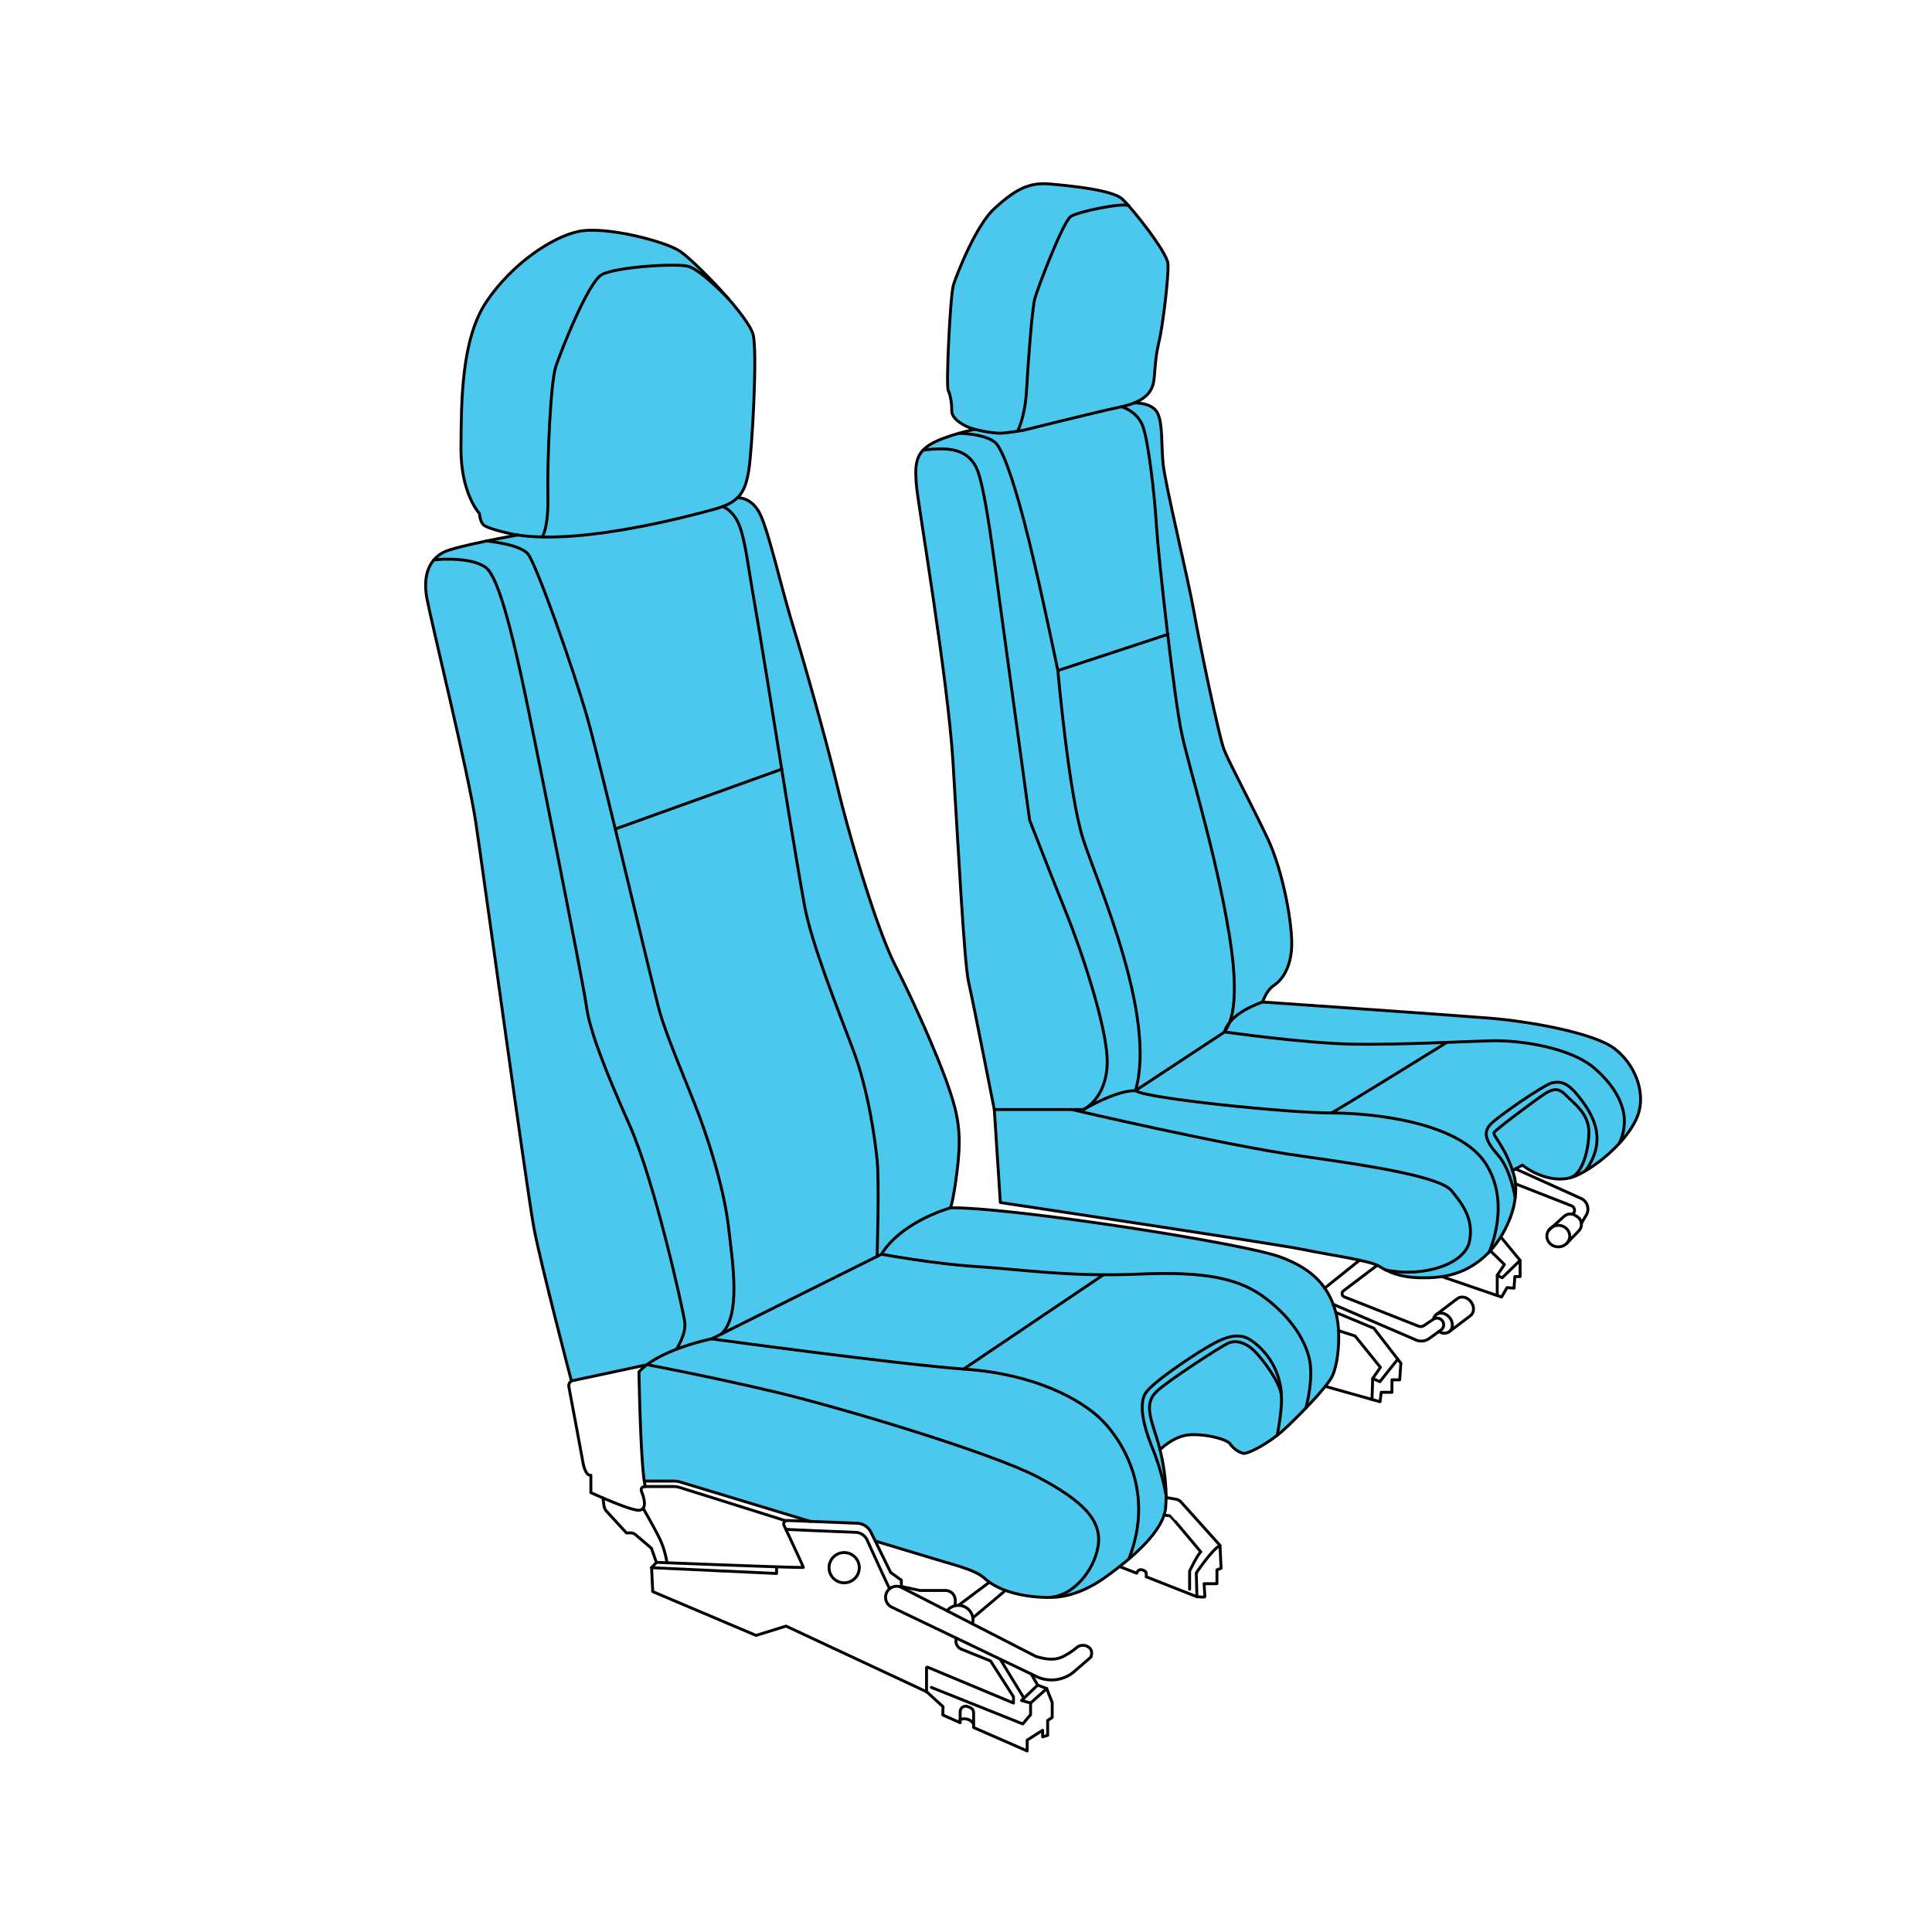 <svg viewBox="0 0 1000 1000" xmlns="http://www.w3.org/2000/svg"><defs><style>.cls-1{fill:#4cc8ef;}.cls-2{fill:none;stroke:#000;stroke-linecap:round;stroke-linejoin:round;stroke-width:1.5px;}</style></defs><g id="A19"><path d="M268.52,137.26s-13.76,13-17.49,20.06-8.08,18.9-9.14,25.15-3.4,30.66-3.31,35.26.09,20.45.5,23.49,2.07,9.51,3.19,13.85a24.71,24.71,0,0,0,3.79,7.84l2.11,2.85s-.14,5,2.55,6.26,16.51,4.79,16.51,4.79-14.93,3-20.21,4.21-16,3.41-18.68,5.5-5.77,5.12-6.65,8.11A39.78,39.78,0,0,0,221,310c.88,6.65,9.31,41,9.31,41s8.89,38.63,11.13,49.51,6.53,37,7.32,42.58S254.35,483,254.35,483l5.29,37.7,4.57,32.53,4.31,32.14L274.44,624l1.66,10.38,5.6,25,5.9,23.76,8.12,31.58L335,706.37l-4.3,4,2.73,55.75,16.44.46,68,20.42,22.5,1.27s7.56-.69,9.85,3.77a49.5,49.5,0,0,0,3.21,5.73s46.52,13.52,49.26,15a55,55,0,0,1,7.4,4.65,32.78,32.78,0,0,0,11.32,6.17c5.54,1.55,11.07,3.74,19.53,3.26s15-1.31,20.56-4.24,18.46-12,21.17-14.32,10-8.41,13.24-12.87,7.43-9.77,7.45-15.94,0-13.18-.86-18.38-2.28-11.52-2.28-11.52,6.45-4.66,11.79-5.82,13.85-.82,17.59.37,5.78,1.7,7.11,3.28,3.6,6.37,7.85,4.78,13.61-6.87,16.56-9.32S677,728,681.26,723.09s8.4-9.33,9.47-13.83,3.43-14.16,2.06-21-3.07-15.63-6.81-21.11S669.32,652.47,661.29,650s-64.46-12.72-74.15-14.48-56.44-8-65.64-8.61S492,625.65,492,625.17s3.19-15.63,3.76-22.1,1.66-17.1-.61-25.87a269.82,269.82,0,0,0-10.27-30.55c-3.43-8.17-15-33.82-15-33.82l-10.45-22S452,471,449.76,464.2s-11.92-40-11.92-40-8.69-34.16-10.35-40.33-7.31-26.7-9.45-34.11-12-41.26-12-41.26-9.4-33.85-9.51-34.2-2.44-8.16-4.55-10.68-4.11-4.43-5.58-5.12a20,20,0,0,0-4.3-1.07,28.67,28.67,0,0,0,5.38-13.8c.95-8.38,3.16-35.2,2.9-42.45s.49-16,.1-21.13.16-6.89-2.68-11.22S365.27,142,365.27,142s-10.11-9.79-12.29-11.23-12.13-7-26.05-9.13-23.78-3.66-30.54-1.06-14.12,5.4-16.74,8.18S268.52,137.26,268.52,137.26Z" class="cls-1"></path><path d="M513,109.65s-6.47,8.69-8.75,13.13-10.67,23.64-11,25.58-2.06,24-2.26,28.47-.58,24.46-.58,24.46a23.07,23.07,0,0,1,1.92,6.85c.25,3.33-.09,6.76,2.18,8.66s9,5.12,9,5.12-13.18,3.77-17.34,5.78-8.62,3.82-10.11,7.48-2,8.94-1.67,17,5.17,34.69,5.17,34.69l6.12,41.46s5.8,39.66,5.87,46.62,3.52,50.2,3.52,50.2l2.27,37.65L499.71,495s1.18,11.28,1.64,13.34,6.26,30.49,6.26,30.49l7,35.51,3.13,48.13,59.26,9,77.3,11.94s46.58,8,52,9.54a59.46,59.46,0,0,1,7.27,2.42A100.31,100.31,0,0,0,724.27,660c3.94,1.28,16.16,2.19,22.56.69s12-3.18,16.79-6.29,11.36-11.72,13.9-15.28,6.28-10.41,6.9-15.4.69-11,0-13-1.53-4.82-1.53-4.82l4.71-2.6s8.7,5.6,13.93,6.29,11.27,1.58,18.47-3.17,15.41-11.2,18.81-15.32,7.83-9.45,9-13.81a40.63,40.63,0,0,0,.53-15.35c-.83-5-7.68-15.79-12.57-19.12s-14.87-7.14-25.63-9.58-18.88-4.31-30.33-5.68-38.35-2.83-38.35-2.83l-39.91-2.84-37-2.54-10.86-.72a24.57,24.57,0,0,1,5.77-8.61c4.26-4.16,7-8.6,8.27-13.33s.93-13.81,0-20.17-2.86-17.18-4.91-24a155.61,155.61,0,0,0-7.61-20.6c-2.65-5.48-11.65-23.81-11.65-23.81s-9.49-17.9-10.71-22.55-7.17-30.79-7.17-30.79S619.5,325,619.35,324.2s-5.62-28-7.43-36.15-9.83-47.71-9.83-47.71-.49-10.15-.87-16.62-1.2-10.49-4.66-12.84-8.64-2.74-8.64-2.74,7.4-4.19,8.69-8.55,2.13-15.35,3.67-24.45,3.74-25.6,4.3-31.17.51-7.41-2.69-13.68-17.72-24.87-17.72-24.87a21,21,0,0,0-8.11-4.93c-4.64-1.35-23.3-4.83-30.61-5.08s-13.65.2-17.93,2.86S513.34,108,513,109.65Z" class="cls-1"></path><path d="M260.5,275.35s-7.43-1.76-9.78-3.33-2.55-6.26-2.55-6.26-9.78-10.17-9.58-34.24.19-56.15,13.3-75.52,33.65-33.26,47.54-36.2,44.81,5.09,52.44,10.18,35.8,33.85,38,43.43-.59,59.68-2.35,70.24-4.5,16.24-17.22,19.76S293,284.54,260.5,275.35Z" class="cls-2"></path><path d="M280.64,277.94s3.34-4.35,2.95-21.77,1.37-58.5,4.11-66.52,16.63-43.63,23.87-47.54,37.78-5.88,44.41-4.31,21,16.76,21,16.76" class="cls-2"></path><path d="M268,276.93s-32.31,5.66-38.57,9-11,10.57-8.41,24.07,21.32,89.61,25.24,115.63,26.61,191.54,30.13,210.13,19.37,79,19.37,79L335,706.37" class="cls-2"></path><path d="M350.05,698.41s5.34-7.89,4.36-14.34S339,611.87,325.85,582.33s-20.74-49.5-22.31-61.44S275,373.37,269.89,350.28s-11.74-50.67-18-56.15-22.72-5-27.41-4.28" class="cls-2"></path><path d="M251.77,280s17.14,1.59,21.45,6.68,23.67,59.67,30.91,85.3,33.46,137.93,37.37,151.83,15.26,39.71,20.74,54.58,12.72,38.16,14.87,56.94,6.48,45.32-3.69,55.1" class="cls-2"></path><line y2="398.09" x2="404.7" y1="429.1" x1="318.46" class="cls-2"></line><path d="M454,650.27c0-.65,1.16-39,0-49.88s-4.43-35.87-12.52-57.26S420,488.22,416.43,468.78s-10.69-63.39-13-78-10.56-65.74-13.3-81.13-4.31-29.74-7.44-37.69-8.57-9.78-8.57-9.78" class="cls-2"></path><path d="M381.58,257.71s8-1,12.55,9.94,9.91,35.22,16.57,57.13,17.21,59.35,22.82,82.7,19.83,72.48,30,92.52,21.52,46,26.61,60.35,7.57,23.87,5.74,41.35S492,625.17,492,625.17s-25.18,6.92-35.74,24L368.3,693s-27.26,5.48-37.56,17.09c0,0,.78,49.56,3.26,59.34,0,0-3-.13-1.83,2.87s3,9.13-1.43,9.4-24.91-9.13-24.91-9.13v-9s-2.74,1-4.18-7.05c-1.22-6.88-5.84-31.44-7.19-38.59a3.15,3.15,0,0,1,1.26-3.15h0" class="cls-2"></path><path d="M494.26,831c.4-2.21.33-4.26-.92-5.87a5.26,5.26,0,0,0-4.17-1.91h-13c-.15,0-9.64-2.08-9.64-2.08v-3.26L461,813.91l-10.18-20.8a8.38,8.38,0,0,0-7.22-4.69L407.5,787a1.78,1.78,0,0,0-1.69,2.53c2.92,6.24,10,21.33,10,21.74s-76-2.6-76-2.6l-2.55,2.73.59,12.4,53.48,22.69,15.52-4.82,72.79,34,8.47,7.69-.13,4.31,9,4v-5.67a2.87,2.87,0,0,1,4-2.64l1.22.52a2.86,2.86,0,0,1,1.74,2.64v7.63l27.73,12.13v-5.61l8-5.08V899l2.6-.79v-7.69l2.35-1.57v-7.69L541.78,874l-4.69-1.82-3.38-5.78" class="cls-2"></path><path d="M536.17,857.35l-69.51-35.67a5.69,5.69,0,0,0-7.61,2.37h0a5.69,5.69,0,0,0,2.55,7.83l74.89,35.89a18,18,0,0,0,19.56-2.62l8.56-7.41s1.43-3.13-.91-5a5.09,5.09,0,0,0-6.53.13c-1.43,1.31-6.65,5-9.91,5.61S540.87,858.78,536.17,857.35Z" class="cls-2"></path><path d="M490.19,833.75a7.56,7.56,0,0,1,13.44,4.77,7.71,7.71,0,0,1-.27,2" class="cls-2"></path><line y2="819.26" x2="511.7" y1="830.95" x1="496.06" class="cls-2"></line><line y2="823.83" x2="519.67" y1="837.4" x1="503.54" class="cls-2"></line><path d="M479.57,875.74V863.33a.42.42,0,0,1,.58-.39l44.42,18.54v-3.26L512.7,859.7l-15.07-6.07a4.56,4.56,0,0,1-2.84-4.54l.09-1.26" class="cls-2"></path><polyline points="482.04 873.39 529.39 892.3 533.43 887.48 533.43 881.48 528.74 880.17 537.09 872.22" class="cls-2"></polyline><line y2="874.04" x2="541.78" y1="881.48" x1="533.43" class="cls-2"></line><line y2="858.75" x2="517.66" y1="878.96" x1="530.01" class="cls-2"></line><path d="M496.91,890s4.55-1.7,7,2.34" class="cls-2"></path><path d="M406.74,791.56c.06.12,25.75,1.16,36.1,1.57a6.89,6.89,0,0,1,6,4c3.59,7.93,11.48,25.27,11.65,25.13" class="cls-2"></path><circle r="7.83" cy="811.43" cx="436.94" class="cls-2"></circle><polyline points="337.19 811.43 401.96 814.43 401.96 811.06" class="cls-2"></polyline><path d="M419.42,787.48,352,767.06a10.6,10.6,0,0,0-3.11-.46H333.47" class="cls-2"></path><path d="M335,706.37s33,6.2,66.92,14.28S513.35,752,537.09,764.48s33.39,22.69,31.3,35.74-13.56,26.87-26.61,26.61-25-3.4-32.21-9.92c-4.7-4.16-12.72-6.06-25.83-10-3.63-1.08-15.45-4.65-30.64-9.25" class="cls-2"></path><path d="M334,769.43h14.66a10.72,10.72,0,0,1,3.22.5l54.86,17.23" class="cls-2"></path><path d="M544,826.73s12.26,1,27.91-10.21,30.52-24.52,31.44-36.39-1.31-25.7-5-37-5.35-17.35.26-22.83,32.74-23,36.92-25,9.52-.39,14.08,4.3,12.26,15.26,13.44,21.52-2,21.92-2,21.92" class="cls-2"></path><path d="M600.44,750.33s5.91-5.94,13.08-7.37,21,1.43,23.22,4.43a12.47,12.47,0,0,0,6.65,4.83c2.09.65,13.57-5.09,21.91-12.92s20.74-20.6,24-26.47,5.09-22.83,2.09-33.53-9.13-21.65-29.09-28.82S523,624.78,492,625.17" class="cls-2"></path><path d="M368.3,693s96.11,13.17,131.7,15.72,59.85,15.65,70.61,26.61,27.17,37.36,13.68,71.6" class="cls-2"></path><path d="M603.55,774A126.7,126.7,0,0,0,597,750.78c-4.44-10.69-8.35-24-3.66-30.26s29.22-22.5,36.92-26.18,12.91-3.88,18.13,0a36.32,36.32,0,0,1,14.84,27.36" class="cls-2"></path><path d="M456.22,649.17s27,5,49.17,6.4,49,5.47,84,3.91,52.45,2.35,65.88,12.65,20.22,21.65,22.44,31.17-1.18,23.74-1.9,25.64" class="cls-2"></path><line y2="659.83" x2="571.13" y1="708.63" x1="498.76" class="cls-2"></line><path d="M579.52,810.83l8.83,3.47s.65-2.36,2.87-1.73,2.15,1.6,2.08,3.56c0,0,26,10.3,26.22,10.3s4.11.46,4.11,0-.39-6.71-.39-6.71h6.65v-7.18l2.15-.78-.58-11.87-20.09-22.37a4.79,4.79,0,0,0-2.75-1.52l-5.07-.89" class="cls-2"></path><path d="M619.52,826.43l-.32-12.26s8-12,12.26-14.28" class="cls-2"></path><path d="M615.74,822.59v-9.43s4.3-8.9,5.8-9.88c0,0-15.55-18.65-15.76-18.65s-3.25-.46-3.25-.46" class="cls-2"></path><path d="M530,222.65s-9.52,1.7-13,1.57-12.61-1.44-17-3.65-7.52-5-7.39-8.09-.65-8.22-1.83-10.44,1.05-49.43,2.74-54.65,11.48-30.65,21.26-39.52,17-13.7,28.57-12.65,32.48,3.13,37.56,7.82,23.09,27.39,23.61,33.39-2.61,32-4.56,40.18-2,13.3-2.48,18.26-1.31,12.26-17,15.65S530,222.65,530,222.65Z" class="cls-2"></path><path d="M526.68,223.21s3.89-7.08,4.67-21.3,2.87-42.26,4.3-47.48S550.26,114.52,554.3,112s26.07-7.09,29.87-5.57" class="cls-2"></path><path d="M504.62,222.22s-15.79,3.17-23.62,8.13-7.3,12.13-6.65,20.87,16.17,99.13,18.91,143S499,498,501.35,508.3s13.3,66,13.3,66h46.18s16.56-9.91,26.87-9.78l46.17-30.39s1-8.87,19.7-15.52c0,0,1.69-5.87,5.86-8.61s8.61-9,9.14-19.83-4.18-38.6-12.4-56.08S636,394.43,633.48,387.78,621,333.78,618,316.7,603,250.57,602,239.87s-.13-20-2.74-25.83-12.16-5.5-12.16-5.5" class="cls-2"></path><path d="M560.83,574.3s11.74-5.47,12.26-23.73S558.74,489.52,552,472.83s-19.05-48.26-19.05-48.26-13.3-97.31-15.65-114.27-7.3-59-12-68.34-13.47-10.68-27.47-9" class="cls-2"></path><path d="M580.52,210.52s8.22,2.22,11.09,10.31,6,35.21,7,51.65,9.13,88.95,13.05,107.22,17.47,61,24.52,103.56-1.71,49-2.35,50.87c0,0,41.61,5.94,66.65,6.33s56.35-1.37,71.41-1.76,40.9,3.52,53.22,14.08,20,24.43,13,39" class="cls-2"></path><line y2="328.3" x2="604.58" y1="347.09" x1="547.52" class="cls-2"></line><path d="M514.65,574.3l3.13,48.13S662.37,644.15,674.3,646.7s34.63,5.67,39.33,8.6,10.76,5.87,21.52,6.07,22.31-1.17,33.26-11,19.18-28.76,15.07-42.65-11-20-10.18-21.52,21.33-16.83,26.22-20,7.63-2.93,11.35,1,11.74,9.2,11.54,19.17-3.66,21.13-9.34,23.09" class="cls-2"></path><path d="M782.89,605.88l5.09-2.81s14.87,12.13,29.15,4.89,28.57-21.92,31.3-32.87-2.34-24.26-12.71-32.29S792.28,528.72,771,527s-117.39-8.35-117.39-8.35" class="cls-2"></path><path d="M554.76,574.3s79.44,18.59,118.76,24.07,72.15,11,77.85,18,11.56,14.67,9.22,26.22-23.51,18.85-43.45,14.71" class="cls-2"></path><path d="M770.69,648.2s12-25.57-2.08-46.5S710.7,576.07,689,576.07s-95.74-7.44-101.28-11.55c11.21-38.48-19.83-107.61-27.13-130.3s-13.05-87.13-13.05-87.13-8.09-39.39-14.87-67S520.13,235.43,516,230s-19.49-5.74-19.49-5.74" class="cls-2"></path><path d="M689,576.07c1,0,59.86-36.52,59.86-36.52" class="cls-2"></path><path d="M784.26,620.17c0-.38-2.34-14.95-8.8-22.19s-8-11.74-4-16,28.17-20.83,32-21.52,7.34-.88,13.6,7,16,21.62,3.49,38.64" class="cls-2"></path><path d="M784.42,612.75l29,11.37a2.49,2.49,0,0,1,1,3.89h0" class="cls-2"></path><path d="M784.42,605l33.9,15.3a6.07,6.07,0,0,1,2.74,8.6l-2.55,4.3" class="cls-2"></path><ellipse ry="5.58" rx="5.92" cy="639.8" cx="806.57" class="cls-2"></ellipse><path d="M801.53,636.87l8.05-7.29a4.77,4.77,0,0,1,5.78-.47l1,.61a4.78,4.78,0,0,1,.86,7.32l-6.26,6.53" class="cls-2"></path><polyline points="746.3 660.76 777.22 671.35 780.05 666.46 783.67 666.75 784.07 660.76 786.8 660.76 786.8 652.37 776.82 640.25" class="cls-2"></polyline><polyline points="786.8 652.37 777.51 661.39 774.97 660.1 778.68 654.52 771.44 647.4" class="cls-2"></polyline><line y2="670.08" x2="774.97" y1="660.1" x1="774.97" class="cls-2"></line><polyline points="685.98 717.57 714.32 725.54 714.9 720.65 720.48 720.65 720.48 714.2 724.49 714.2 725.08 705.59 711.09 687.49 691.39 679.3" class="cls-2"></polyline><path d="M723.51,703.56c-.49.46-9.29,11.61-9.29,11.61l-3.72-1.66,4-5.77L701.4,691.5l-8.58-2.78" class="cls-2"></path><line y2="724.37" x2="710.14" y1="713.51" x1="710.5" class="cls-2"></line><line y2="666.72" x2="685.68" y1="652.27" x1="703.72" class="cls-2"></line><path d="M690,675.07l42.91,18.5a6.94,6.94,0,0,0,6.79-.73l6.11-4.38a3.41,3.41,0,0,0-.52-5.85h0a3.41,3.41,0,0,0-3.37.24l-4.79,3.21a3.2,3.2,0,0,1-3,.32l-38.32-15.11a1.83,1.83,0,0,1-.43-3.16l17.47-13.2" class="cls-2"></path><path d="M742,682.55a4,4,0,0,1,1.39-2.1c2-1.53,5.13-.79,7,1.65s1.76,5.65-.23,7.18a4.62,4.62,0,0,1-5.32-.1" class="cls-2"></path><path d="M743.36,680.45l11-8.31c2-1.52,5.13-.79,7,1.65s1.77,5.65-.23,7.18l-11,8.31" class="cls-2"></path><path d="M312.05,775.31l.58,4.09a5.45,5.45,0,0,0,1.36,2.87l10.23,11.16h2.29a3.71,3.71,0,0,1,2.4.89l8.28,7.07,2.55,7.31" class="cls-2"></path><path d="M345.22,808.92a45.59,45.59,0,0,0-3.39-11.7c-2.61-5.61-8.95-16.52-8.95-16.52" class="cls-2"></path></g></svg>